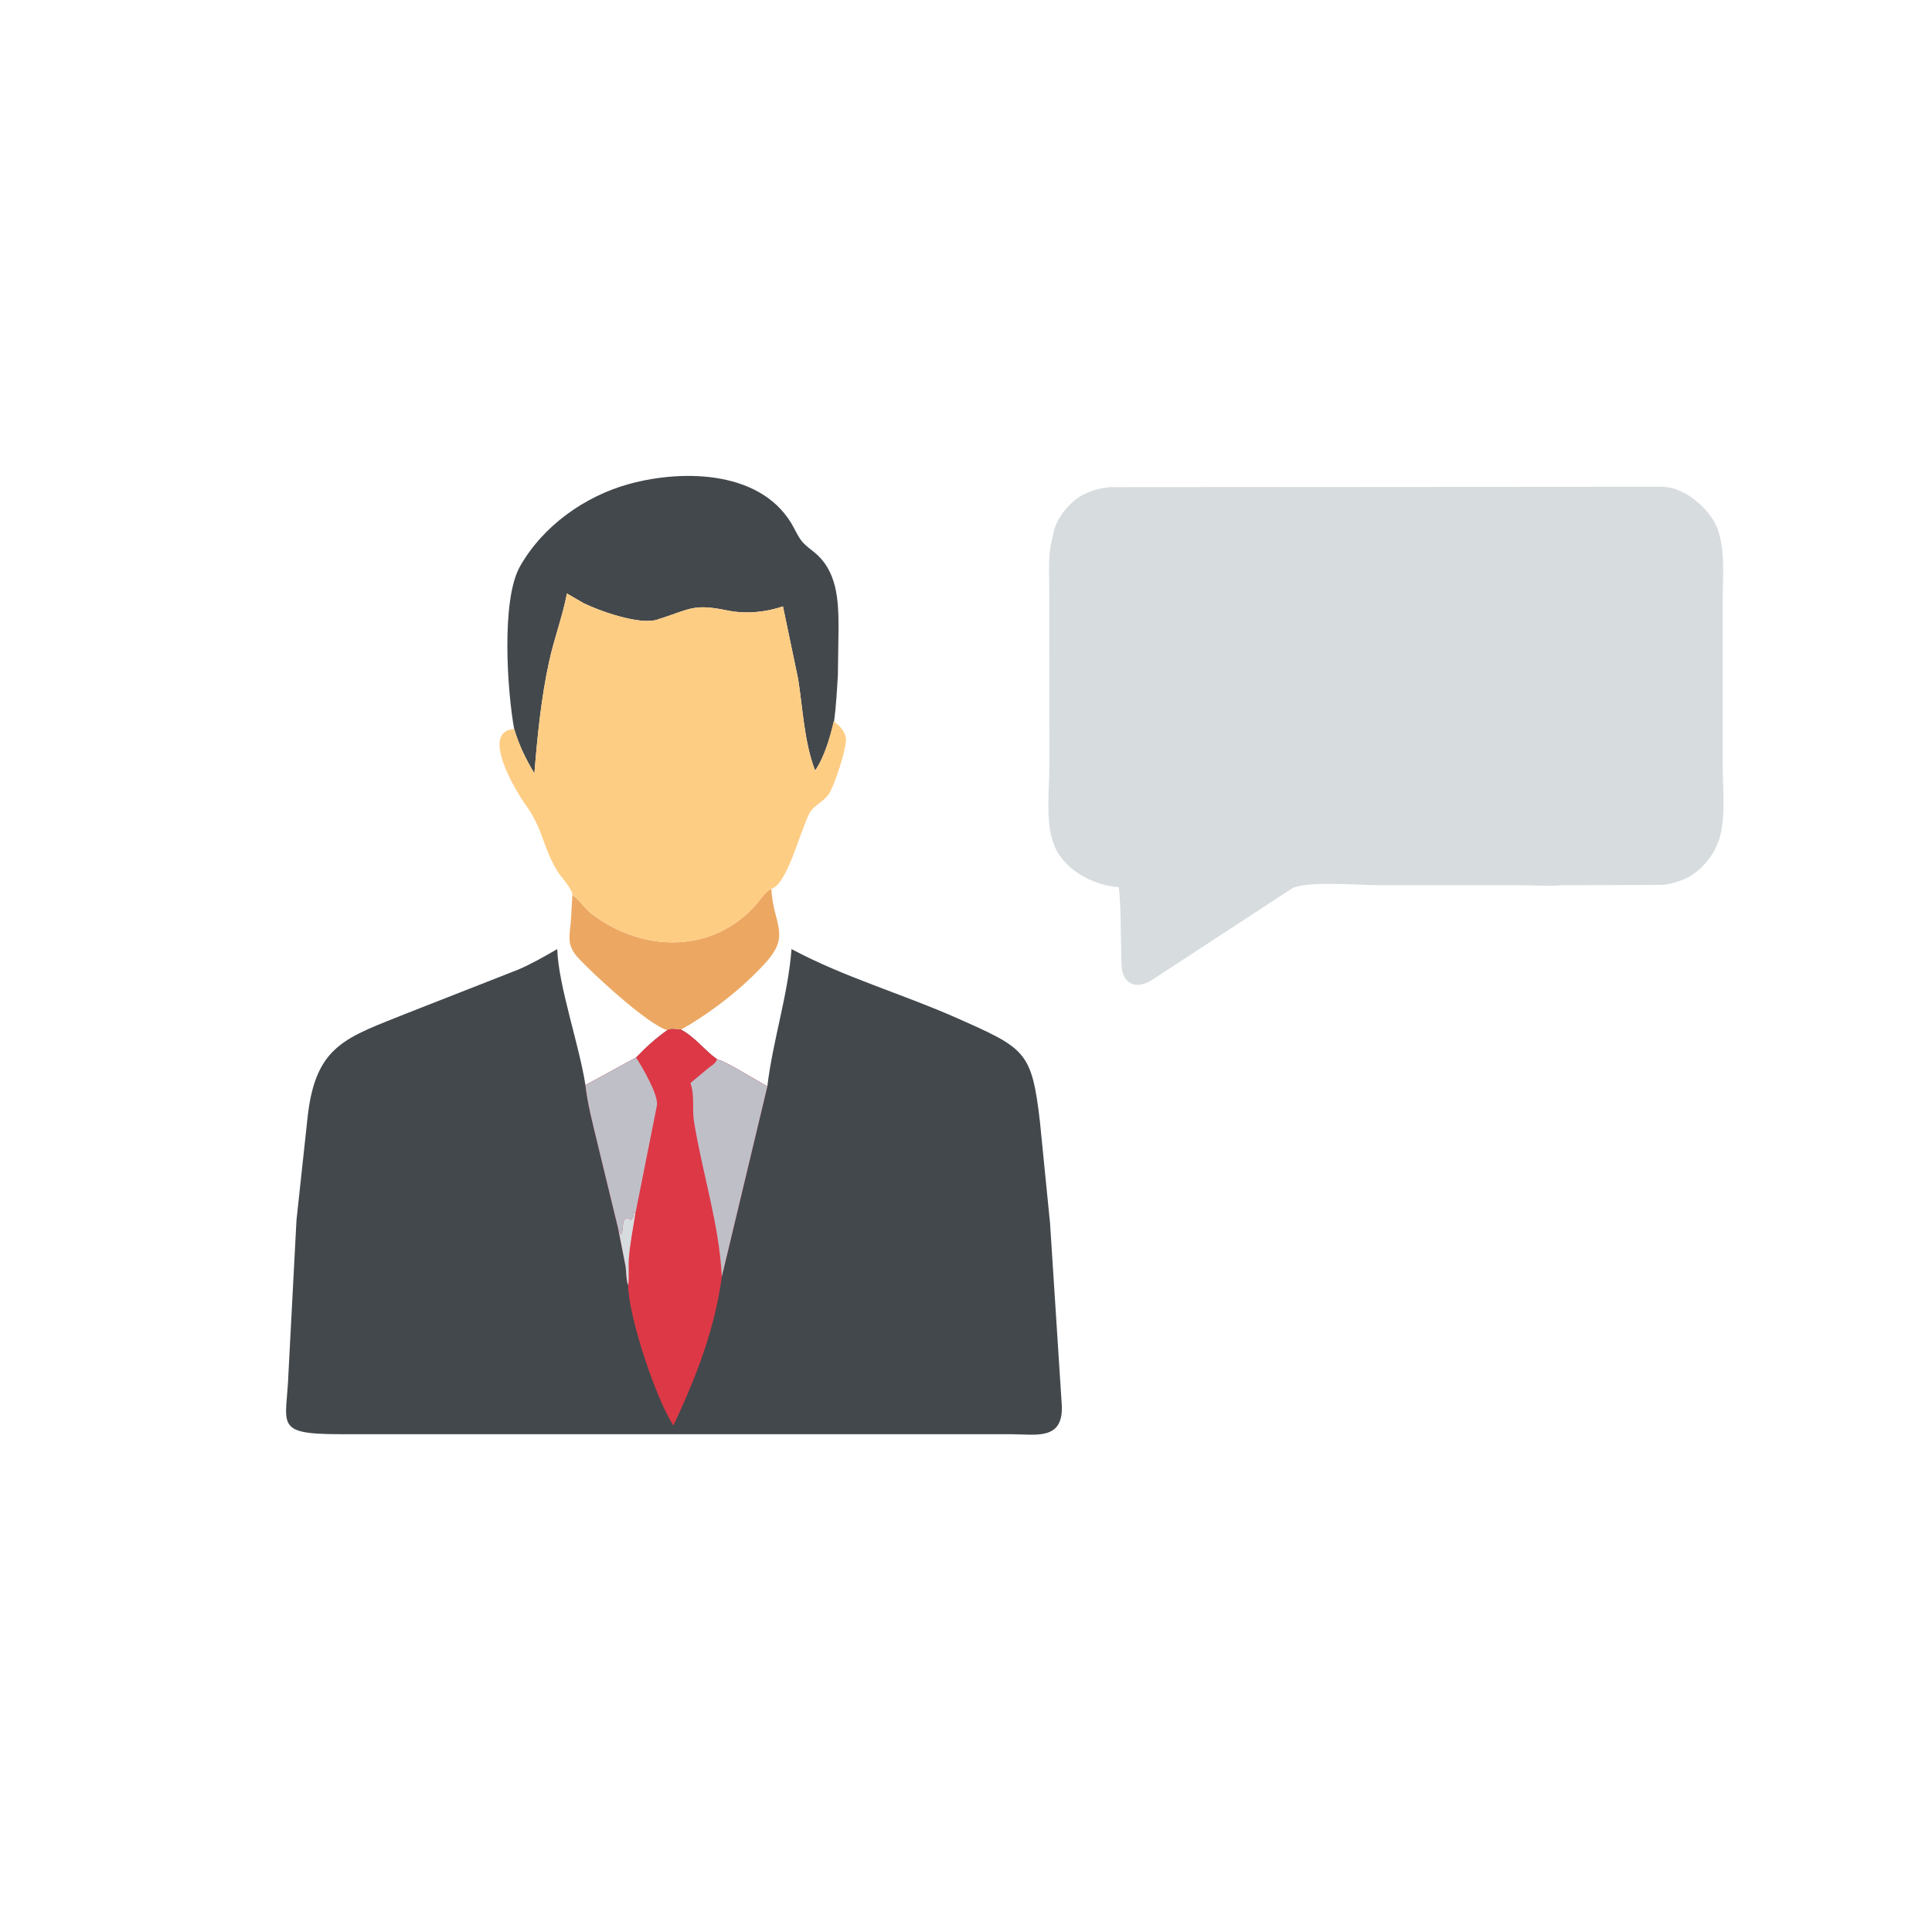 <svg version="1.1" xmlns="http://www.w3.org/2000/svg" style="display: block;" viewBox="0 0 2048 2048" width="640" height="640">
<path transform="translate(0,0)" fill="rgb(236,168,99)" d="M 606.717 948.827 C 614.346 953.723 619.522 962.814 626.923 968.489 C 680.408 1009.5 755.088 1011.66 801.568 958.698 C 805.695 953.996 810.804 946.016 816.165 942.89 L 817.66 942.093 C 819.564 979.667 838.64 990.602 811.847 1020.23 C 787.11 1047.58 753.952 1073.37 721.888 1091.47 C 716.244 1091.78 713.194 1089.47 707.378 1092.02 C 686.497 1086.14 627.142 1031 612.898 1015.41 C 600.622 1001.97 603.628 993.512 605.128 976.494 L 606.717 948.827 z"/>
<path transform="translate(0,0)" fill="rgb(67,72,76)" d="M 545.039 772.736 C 538.009 734.754 530.775 636.638 551.198 600.467 C 575.467 557.483 620.068 525.837 667.148 512.976 C 725.327 497.083 810.069 498.752 841.863 560.1 C 849.007 573.885 850.177 575.244 862.265 584.708 C 887.696 604.62 888.865 636.329 888.88 665.848 L 888.186 715.739 C 887.225 731.729 886.257 748.937 884.172 764.716 C 879.835 781.757 873.977 802.36 864.065 816.816 C 852.417 786.684 851.09 751.19 845.996 719.47 L 829.973 642.802 C 811.314 649.113 790.514 651.097 771.12 647.112 C 734.223 639.531 732.055 645.68 696.5 656.886 C 677.791 662.783 635.512 647.677 618.511 639.311 L 600.981 629.124 C 596.319 653.298 587.608 676.422 582.271 700.476 C 573.698 739.114 569.687 780.388 566.47 819.85 C 556.947 803.836 550.476 790.522 545.039 772.736 z"/>
<path transform="translate(0,0)" fill="rgb(254,205,132)" d="M 545.039 772.736 C 550.476 790.522 556.947 803.836 566.47 819.85 C 569.687 780.388 573.698 739.114 582.271 700.476 C 587.608 676.422 596.319 653.298 600.981 629.124 L 618.511 639.311 C 635.512 647.677 677.791 662.783 696.5 656.886 C 732.055 645.68 734.223 639.531 771.12 647.112 C 790.514 651.097 811.314 649.113 829.973 642.802 L 845.996 719.47 C 851.09 751.19 852.417 786.684 864.065 816.816 C 873.977 802.36 879.835 781.757 883.677 764.716 C 889.517 768.524 895.002 774.46 896.551 781.499 C 898.588 790.757 884.512 833.326 878.348 842.124 C 872.978 849.787 862.393 854.037 858.205 861.847 C 848.514 879.918 834.246 938.289 817.66 942.093 L 816.165 942.89 C 810.804 946.016 805.695 953.996 801.568 958.698 C 755.088 1011.66 680.408 1009.5 626.923 968.489 C 619.522 962.814 614.346 953.723 606.838 948.827 C 606.467 941.726 594.928 930.073 590.862 923.444 C 575.078 897.716 576.104 879.377 557.206 853.201 C 547.562 839.843 508.098 775.291 545.039 772.736 z"/>
<path transform="translate(0,0)" fill="rgb(215,220,223)" d="M 1175.82 516.406 L 1761.5 516.02 C 1767.18 516.139 1773.49 517.218 1778.7 519.508 L 1784.76 522.242 C 1799.1 529.515 1815.82 545.96 1821.02 561.544 L 1821.38 562.674 C 1829.04 586.08 1826.1 613.842 1826.11 638.142 L 1826.12 812.319 C 1826.13 837.422 1830.55 873.268 1819.7 896.623 L 1819.05 898 C 1811.74 913.595 1797.23 928.379 1780.51 933.835 L 1779.07 934.298 C 1773.22 936.286 1767.91 937.629 1761.7 938.03 L 1655.75 938.375 C 1642.21 939.711 1626.99 938.378 1613.29 938.369 L 1461.01 938.322 C 1442.46 938.325 1383.85 933.567 1369.65 941.733 L 1222.22 1038.1 C 1212.41 1044.93 1198.58 1047.84 1191.78 1035.2 L 1191.29 1034.22 C 1188.95 1029.79 1188.94 1023.42 1188.72 1018.5 L 1188.08 985.517 C 1187.94 970.388 1187.64 955.554 1185.99 940.5 C 1157.88 938.472 1125.62 921.106 1116.36 892.821 L 1115.94 891.5 C 1108.3 868.252 1112.39 836.472 1112.37 812.145 L 1112.26 625.225 C 1112.26 609.932 1111.21 593.848 1113.63 578.725 L 1117.48 561.553 C 1122.18 546.383 1134.66 531.262 1148.9 524.051 L 1150.02 523.5 C 1158.64 519.171 1166.42 517.736 1175.82 516.406 z"/>
<path transform="translate(0,0)" fill="rgb(67,72,76)" d="M 813.401 1151.68 C 819.244 1102.49 835.234 1055.71 839.054 1006.06 C 894.892 1035.98 956.883 1053.65 1014.77 1079.37 C 1086.77 1111.36 1093.66 1114.26 1102.31 1188.45 L 1113.12 1297 L 1125.58 1490.31 C 1126.94 1527.44 1097.69 1520.3 1071.4 1520.31 L 359.866 1520.3 C 288.886 1520.22 303.989 1510.17 305.838 1454.49 L 314.275 1293.5 L 326.165 1183.28 C 334.88 1107.04 367.546 1099.9 432.47 1073.66 L 549.092 1027.92 C 563.601 1021.76 577.062 1013.91 590.7 1006.07 C 591.92 1045.04 613.948 1107.27 620.606 1150.39 L 674.277 1121.05 C 684.949 1109.94 694.753 1100.95 707.378 1092.02 C 713.194 1089.47 716.244 1091.78 721.888 1091.47 C 736.669 1099.24 746.585 1113.25 760.024 1122.78 C 766.3 1124.78 772.101 1128.15 777.926 1131.19 L 813.401 1151.68 z"/>
<path transform="translate(0,0)" fill="rgb(221,56,70)" d="M 707.378 1092.02 C 713.194 1089.47 716.244 1091.78 721.888 1091.47 C 736.669 1099.24 746.585 1113.25 760.024 1122.78 C 766.3 1124.78 772.101 1128.15 777.926 1131.19 L 813.401 1151.68 L 765.17 1353.27 C 757.759 1409.02 737.654 1460.55 713.834 1511.08 C 696.283 1484.87 666.251 1396.86 665.786 1361.95 C 664.001 1359.58 663.736 1345.95 663.19 1342.49 L 655.391 1302.72 L 632.809 1209.72 C 628.122 1190.09 622.878 1170.49 620.606 1150.39 L 674.277 1121.05 C 684.949 1109.94 694.753 1100.95 707.378 1092.02 z"/>
<path transform="translate(0,0)" fill="rgb(215,220,223)" d="M 655.391 1302.72 L 658.25 1308.75 C 662.583 1301.53 656.75 1287.22 669.441 1293.09 L 671 1290.5 C 671.612 1288.19 672.031 1286.68 672.25 1284.25 L 673.497 1286.68 C 671.082 1302.2 667.853 1318.04 666.629 1333.69 C 665.897 1343.05 667.064 1352.68 666.023 1361.96 L 665.898 1361.95 C 664.001 1359.58 663.736 1345.95 663.19 1342.49 L 655.391 1302.72 z"/>
<path transform="translate(0,0)" fill="rgb(191,191,200)" d="M 674.277 1121.05 C 680.302 1130.32 698.19 1160.45 696.369 1171.85 L 673.497 1286.68 L 672.25 1284.25 C 672.031 1286.68 671.612 1288.19 671 1290.5 L 669.441 1293.09 C 656.75 1287.22 662.583 1301.53 658.25 1308.75 L 655.391 1302.72 L 632.809 1209.72 C 628.122 1190.09 622.878 1170.49 620.606 1150.39 L 674.277 1121.05 z"/>
<path transform="translate(0,0)" fill="rgb(191,191,200)" d="M 760.024 1122.78 C 766.3 1124.78 772.101 1128.15 777.926 1131.19 L 813.401 1151.68 L 765.17 1353.27 C 762.208 1296.71 744.56 1244.03 735.663 1188.83 C 733.489 1175.34 736.583 1161.06 731.865 1148.06 L 751.314 1131.88 C 754.195 1129.8 757.827 1127.7 759.368 1124.37 L 760.024 1122.78 z"/>
</svg>